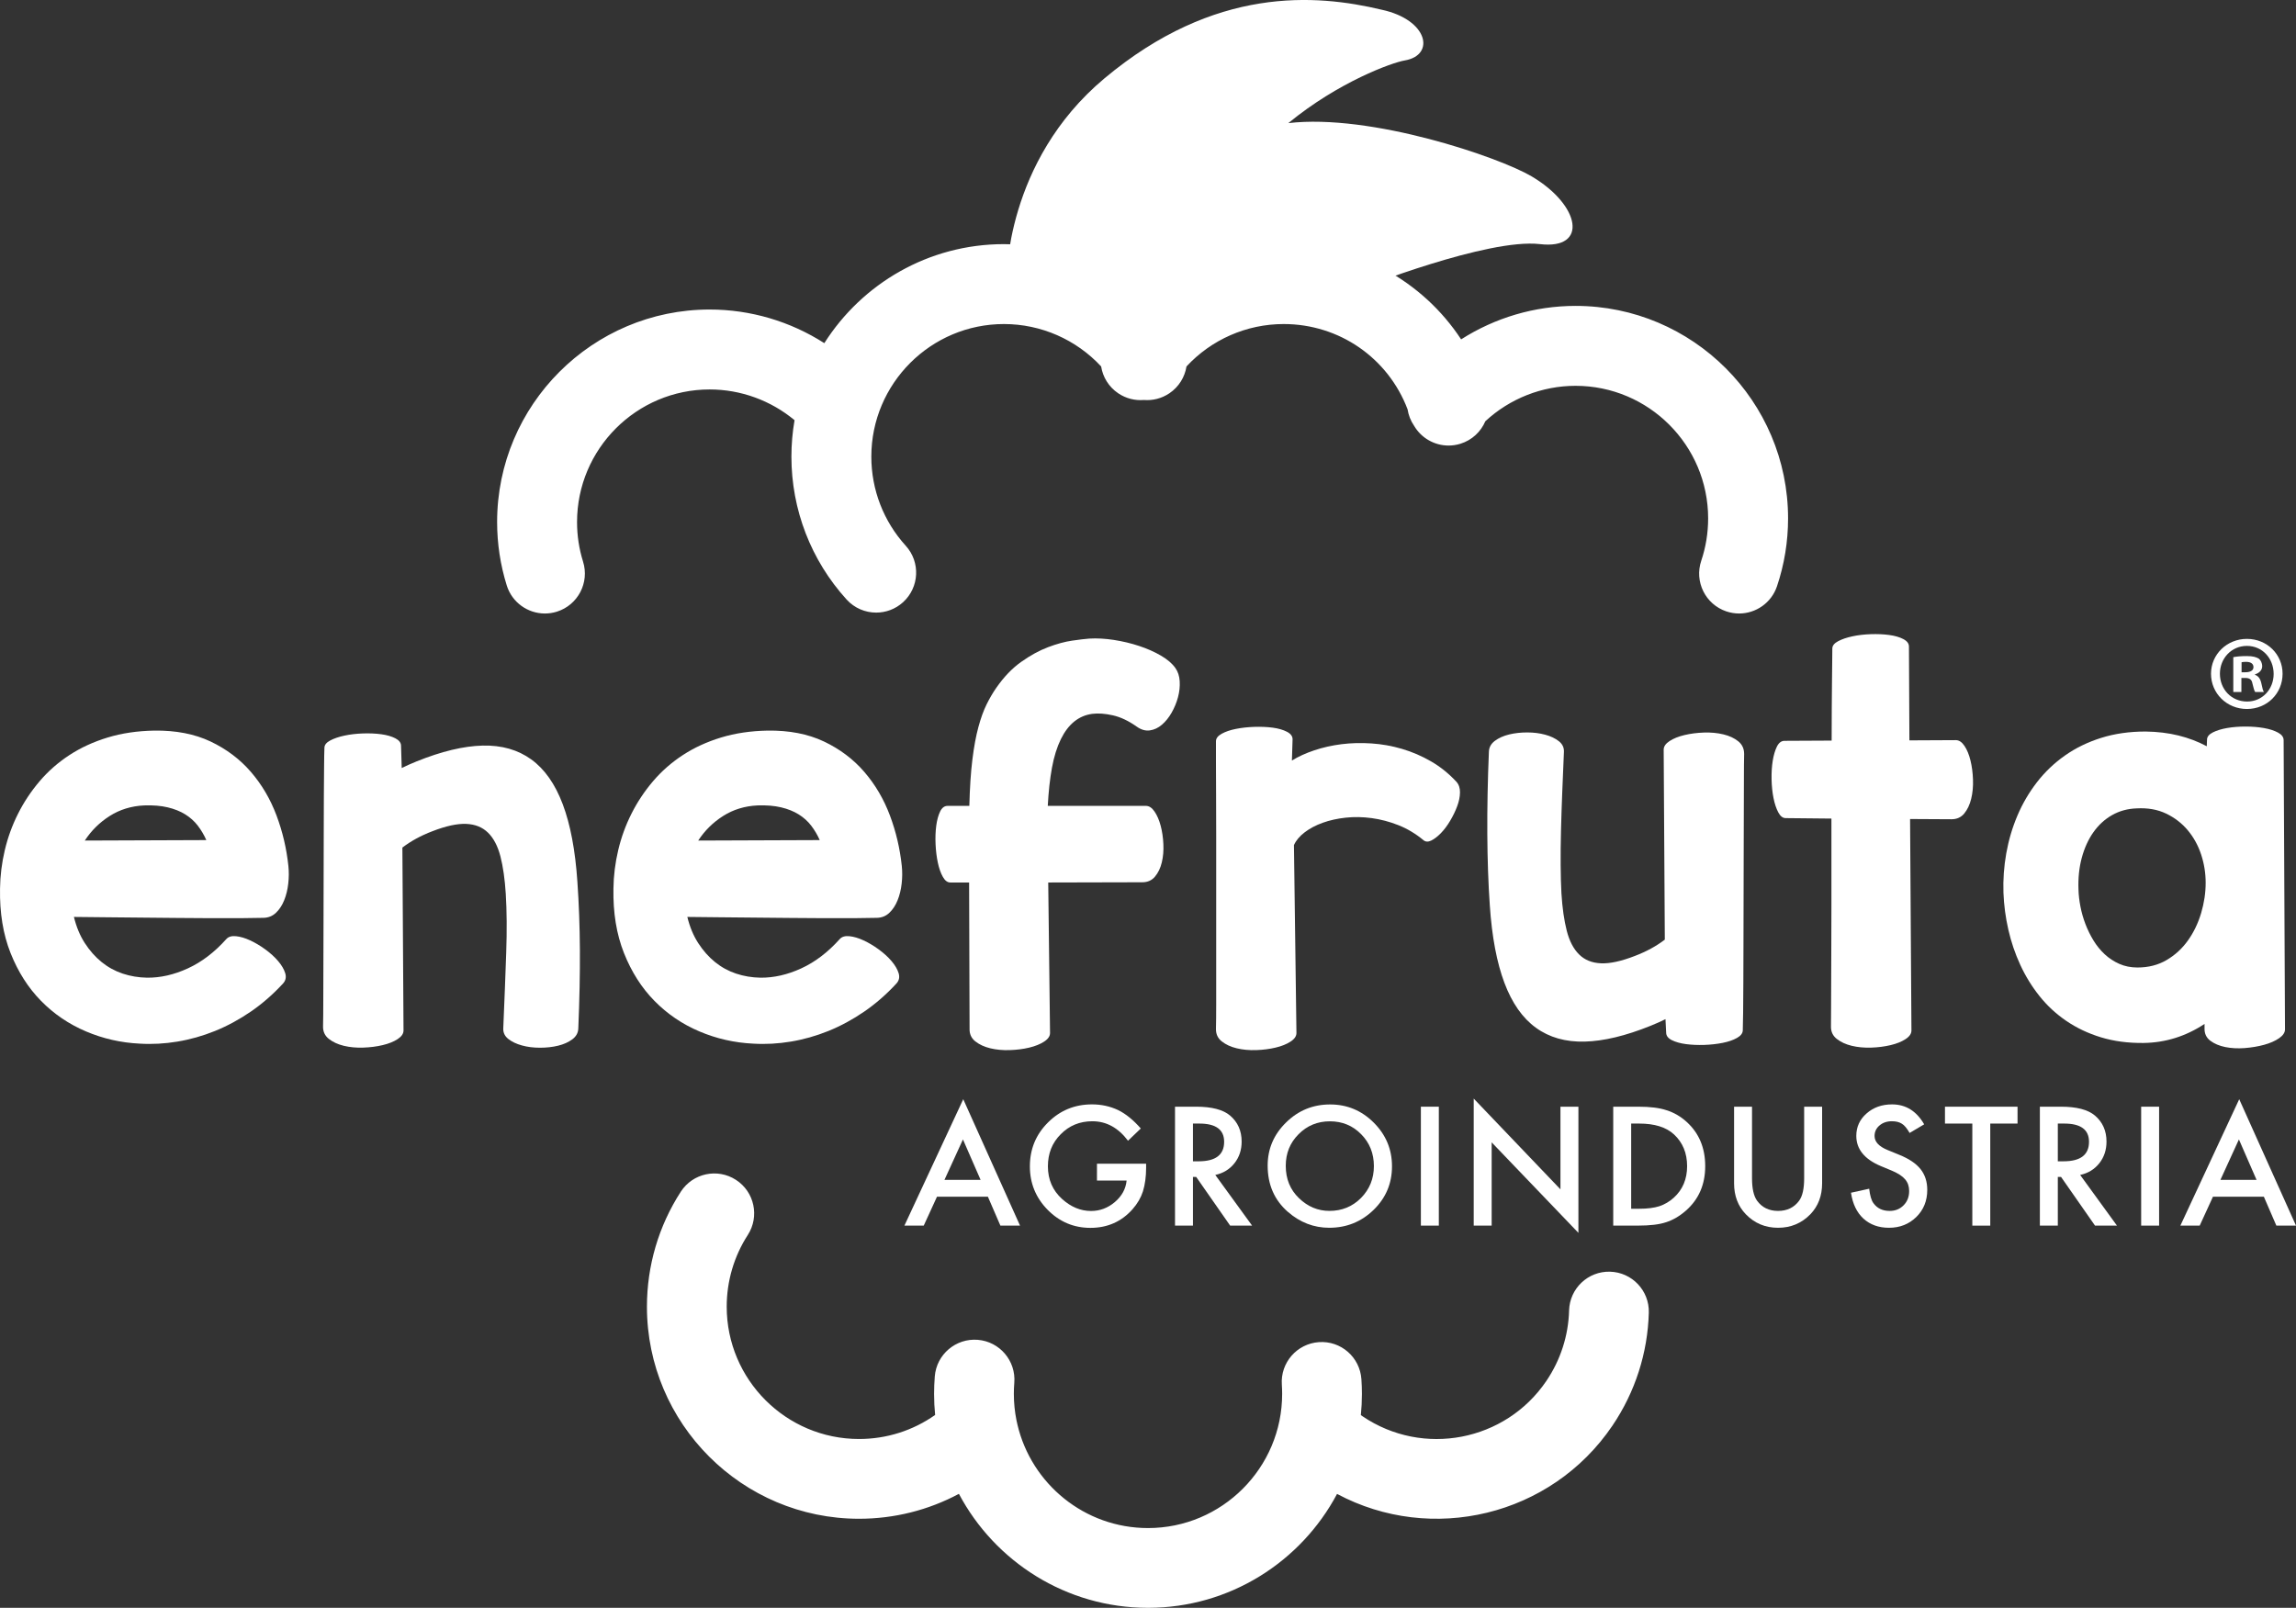 <!-- Generator: Adobe Illustrator 22.0.1, SVG Export Plug-In  -->
<svg version="1.1"
	 xmlns="http://www.w3.org/2000/svg" xmlns:xlink="http://www.w3.org/1999/xlink" xmlns:a="http://ns.adobe.com/AdobeSVGViewerExtensions/3.0/"
	 x="0px" y="0px" width="129.632px" height="90.785px" viewBox="0 0 129.632 90.785"
	 style="enable-background:new 0 0 129.632 90.785;" xml:space="preserve">
<rect x="0" y="0" width="129.632" height="90.785" fill="#333333" stroke="none"/>
<style type="text/css">
	.st0{fill:#FFFFFF;}
</style>
<defs>
</defs>
<g>
	<path class="st0" d="M128.874,38.041c0,1.116-0.875,1.991-2.015,1.991c-1.127,0-2.026-0.875-2.026-1.991
		c0-1.091,0.899-1.967,2.026-1.967C127.999,36.074,128.874,36.95,128.874,38.041z M125.336,38.041c0,0.876,0.648,1.571,1.535,1.571
		c0.864,0,1.499-0.695,1.499-1.559c0-0.876-0.635-1.583-1.511-1.583C125.984,36.471,125.336,37.178,125.336,38.041z M126.548,39.073
		h-0.456v-1.967c0.18-0.036,0.432-0.061,0.756-0.061c0.372,0,0.539,0.061,0.684,0.145c0.107,0.083,0.191,0.239,0.191,0.432
		c0,0.216-0.168,0.384-0.407,0.455v0.024c0.191,0.072,0.3,0.216,0.359,0.479c0.061,0.3,0.096,0.42,0.145,0.492h-0.492
		c-0.06-0.072-0.096-0.252-0.156-0.48c-0.035-0.216-0.155-0.312-0.407-0.312h-0.216V39.073z M126.559,37.958h0.216
		c0.252,0,0.456-0.084,0.456-0.288c0-0.18-0.132-0.3-0.42-0.3c-0.12,0-0.204,0.012-0.252,0.023V37.958z"/>
	<path class="st0" d="M86.475,9.958c-1.842-1.089-9.079-3.556-13.736-3.006c2.843-2.334,5.848-3.416,6.572-3.539
		c1.74-0.295,1.327-2.299-1.302-2.864c-3.72-0.889-9.421-1.34-15.652,3.876c-5.617,4.703-5.524,11.339-5.524,11.339l6.59,5.282
		c0,0,1.8-1.846,3.778-5.042l1.213,1.699l8.383-1.406c0,0,7.198-2.858,10.15-2.513C89.684,14.104,89.239,11.592,86.475,9.958"/>
	<path class="st0" d="M88.955,17.272h-0.001c-2.307,0-4.547,0.669-6.459,1.89c-2.175-3.31-5.888-5.377-10.018-5.377
		c-2.943,0-5.736,1.075-7.898,2.966c-2.162-1.891-4.955-2.966-7.897-2.966c-4.262,0-8.011,2.233-10.141,5.591
		c-1.915-1.227-4.162-1.899-6.474-1.899c-6.617,0-12,5.383-12,11.999c0,1.221,0.184,2.426,0.544,3.581
		c0.302,0.966,1.193,1.584,2.154,1.584c0.222,0,0.449-0.033,0.673-0.103c1.19-0.372,1.853-1.637,1.481-2.827
		c-0.225-0.719-0.339-1.471-0.339-2.235c0-4.128,3.359-7.486,7.487-7.486c1.758,0,3.455,0.623,4.793,1.736
		c-0.116,0.669-0.177,1.357-0.177,2.058c0,2.99,1.106,5.855,3.116,8.067c0.445,0.49,1.057,0.739,1.67,0.739
		c0.542,0,1.085-0.194,1.517-0.586c0.922-0.838,0.991-2.265,0.153-3.188c-1.254-1.379-1.944-3.166-1.944-5.032
		c0-4.128,3.359-7.487,7.487-7.487c2.101,0,4.081,0.879,5.488,2.394c0.094,0.595,0.425,1.152,0.964,1.515
		c0.443,0.3,0.955,0.42,1.449,0.379c0.492,0.039,1-0.081,1.441-0.379c0.539-0.364,0.87-0.92,0.965-1.515
		c1.406-1.515,3.387-2.394,5.488-2.394c3.141,0,5.893,1.916,6.994,4.814c0.051,0.329,0.174,0.647,0.368,0.93
		c0.405,0.693,1.151,1.117,1.946,1.117c0.221,0,0.446-0.033,0.668-0.101c0.659-0.204,1.157-0.683,1.408-1.271
		c1.379-1.279,3.199-2.001,5.093-2.001h0.001c4.128,0,7.486,3.358,7.486,7.486c0,0.82-0.131,1.624-0.389,2.392
		c-0.398,1.181,0.236,2.461,1.417,2.859c0.239,0.08,0.482,0.119,0.721,0.119c0.942,0,1.821-0.595,2.138-1.537
		c0.415-1.233,0.626-2.523,0.626-3.833C100.954,22.655,95.571,17.272,88.955,17.272"/>
	<path class="st0" d="M12.775,53.028c0.119-0.136,0.303-0.192,0.55-0.166c0.248,0.025,0.514,0.104,0.8,0.237
		c0.286,0.132,0.572,0.303,0.858,0.511c0.286,0.21,0.527,0.429,0.723,0.66c0.196,0.23,0.328,0.456,0.397,0.678
		c0.068,0.222,0.029,0.414-0.115,0.576c-0.564,0.614-1.172,1.145-1.824,1.593c-0.653,0.448-1.327,0.813-2.022,1.095
		c-0.696,0.281-1.404,0.482-2.125,0.601c-0.721,0.12-1.431,0.158-2.131,0.115c-1.058-0.051-2.069-0.281-3.033-0.691
		c-0.964-0.409-1.809-0.983-2.534-1.721c-0.726-0.738-1.299-1.638-1.722-2.701c-0.422-1.062-0.62-2.276-0.595-3.641
		c0.009-0.725,0.098-1.448,0.269-2.169c0.17-0.721,0.42-1.408,0.749-2.061c0.328-0.653,0.733-1.263,1.215-1.83
		c0.482-0.567,1.044-1.06,1.683-1.478c0.64-0.418,1.359-0.749,2.157-0.992c0.798-0.243,1.674-0.373,2.63-0.391
		c1.22-0.017,2.28,0.188,3.181,0.615c0.9,0.427,1.659,0.998,2.278,1.715c0.618,0.717,1.1,1.536,1.446,2.457
		c0.346,0.922,0.569,1.873,0.672,2.854c0.034,0.325,0.032,0.657-0.007,0.999c-0.038,0.341-0.115,0.654-0.23,0.94
		c-0.115,0.286-0.269,0.521-0.461,0.704c-0.192,0.184-0.424,0.28-0.697,0.288c-0.367,0.009-0.809,0.015-1.325,0.019
		c-0.516,0.005-1.077,0.005-1.683,0c-0.606-0.004-1.243-0.008-1.913-0.013c-0.67-0.004-1.34-0.01-2.01-0.019
		c-0.669-0.008-1.329-0.015-1.977-0.019c-0.648-0.004-1.25-0.01-1.805-0.019c0.137,0.563,0.342,1.056,0.615,1.478
		c0.273,0.422,0.589,0.779,0.947,1.069c0.358,0.29,0.755,0.508,1.19,0.653c0.435,0.145,0.892,0.221,1.37,0.23
		c0.759,0.009,1.529-0.166,2.31-0.525C11.386,54.321,12.11,53.77,12.775,53.028 M8.142,45.477c-0.725,0.034-1.374,0.233-1.945,0.595
		c-0.572,0.363-1.041,0.826-1.408,1.389l6.86-0.026c-0.128-0.29-0.288-0.561-0.48-0.813c-0.192-0.251-0.429-0.464-0.71-0.639
		c-0.282-0.175-0.613-0.308-0.992-0.397C9.087,45.496,8.645,45.46,8.142,45.477"/>
	<path class="st0" d="M22.681,43.366c0.136-0.068,0.273-0.132,0.41-0.192c0.136-0.06,0.277-0.119,0.422-0.179
		c1.416-0.572,2.662-0.87,3.737-0.896s1.99,0.235,2.745,0.781c0.755,0.546,1.348,1.39,1.779,2.534
		c0.431,1.143,0.706,2.602,0.826,4.377c0.085,1.22,0.132,2.502,0.141,3.846c0.008,1.344-0.022,2.822-0.09,4.435
		c-0.008,0.247-0.122,0.452-0.339,0.614c-0.218,0.162-0.484,0.281-0.8,0.358c-0.316,0.077-0.657,0.115-1.024,0.115
		c-0.367,0-0.706-0.042-1.017-0.128c-0.312-0.085-0.568-0.207-0.768-0.364c-0.201-0.158-0.297-0.356-0.288-0.595
		c0.068-1.588,0.123-3.012,0.166-4.275c0.043-1.263,0.034-2.372-0.025-3.328c-0.052-0.827-0.152-1.531-0.301-2.112
		c-0.15-0.58-0.382-1.025-0.698-1.337c-0.315-0.311-0.727-0.478-1.235-0.499c-0.508-0.021-1.145,0.117-1.913,0.416
		c-0.649,0.247-1.212,0.555-1.69,0.921l0.064,10.329c0,0.179-0.111,0.341-0.332,0.486c-0.222,0.145-0.504,0.258-0.845,0.339
		s-0.708,0.128-1.101,0.141c-0.392,0.013-0.757-0.021-1.094-0.102c-0.337-0.082-0.619-0.212-0.845-0.391
		c-0.226-0.179-0.335-0.418-0.326-0.716c0.008-0.367,0.013-0.854,0.013-1.46c0-0.605,0.002-1.277,0.006-2.015
		c0.004-0.738,0.007-1.525,0.007-2.362c0-0.836,0.002-1.672,0.006-2.508c0.004-0.836,0.006-1.653,0.006-2.451
		c0-0.798,0.002-1.525,0.007-2.182c0.004-0.657,0.008-1.227,0.013-1.709c0.004-0.482,0.01-0.825,0.019-1.03
		c0-0.162,0.109-0.301,0.326-0.416c0.218-0.115,0.486-0.207,0.806-0.275s0.666-0.109,1.037-0.122
		c0.371-0.013,0.717,0.002,1.037,0.045s0.586,0.12,0.8,0.23c0.213,0.111,0.32,0.252,0.32,0.423L22.681,43.366z"/>
	<path class="st0" d="M47.408,53.028c0.119-0.136,0.303-0.192,0.55-0.166c0.248,0.025,0.514,0.104,0.8,0.237
		c0.286,0.132,0.572,0.303,0.858,0.511c0.286,0.21,0.527,0.429,0.723,0.66c0.196,0.23,0.328,0.456,0.397,0.678
		c0.068,0.222,0.029,0.414-0.116,0.576c-0.563,0.614-1.171,1.145-1.823,1.593c-0.653,0.448-1.327,0.813-2.022,1.095
		c-0.696,0.281-1.404,0.482-2.125,0.601c-0.721,0.12-1.431,0.158-2.131,0.115c-1.058-0.051-2.069-0.281-3.033-0.691
		c-0.964-0.409-1.809-0.983-2.534-1.721c-0.726-0.738-1.299-1.638-1.722-2.701c-0.422-1.062-0.62-2.276-0.595-3.641
		c0.009-0.725,0.098-1.448,0.269-2.169c0.17-0.721,0.42-1.408,0.749-2.061c0.328-0.653,0.733-1.263,1.215-1.83
		c0.482-0.567,1.044-1.06,1.683-1.478c0.64-0.418,1.359-0.749,2.157-0.992c0.798-0.243,1.674-0.373,2.63-0.391
		c1.22-0.017,2.28,0.188,3.181,0.615c0.9,0.427,1.659,0.998,2.278,1.715c0.618,0.717,1.1,1.536,1.446,2.457
		c0.346,0.922,0.569,1.873,0.672,2.854c0.034,0.325,0.032,0.657-0.007,0.999c-0.038,0.341-0.115,0.654-0.23,0.94
		c-0.115,0.286-0.269,0.521-0.461,0.704c-0.192,0.184-0.424,0.28-0.697,0.288c-0.367,0.009-0.809,0.015-1.325,0.019
		c-0.516,0.005-1.077,0.005-1.683,0c-0.606-0.004-1.244-0.008-1.913-0.013c-0.67-0.004-1.34-0.01-2.01-0.019
		c-0.669-0.008-1.329-0.015-1.977-0.019c-0.648-0.004-1.25-0.01-1.805-0.019c0.137,0.563,0.342,1.056,0.615,1.478
		c0.273,0.422,0.589,0.779,0.947,1.069c0.358,0.29,0.755,0.508,1.19,0.653c0.435,0.145,0.892,0.221,1.37,0.23
		c0.759,0.009,1.529-0.166,2.31-0.525C46.019,54.321,46.743,53.77,47.408,53.028 M42.775,45.477
		c-0.725,0.034-1.374,0.233-1.945,0.595c-0.572,0.363-1.041,0.826-1.408,1.389l6.86-0.026c-0.128-0.29-0.288-0.561-0.48-0.813
		c-0.192-0.251-0.429-0.464-0.71-0.639c-0.282-0.175-0.613-0.308-0.992-0.397C43.72,45.496,43.278,45.46,42.775,45.477"/>
	<path class="st0" d="M54.729,45.503c0.026-1.032,0.083-1.907,0.173-2.624c0.089-0.716,0.202-1.326,0.339-1.83
		c0.136-0.503,0.29-0.928,0.461-1.273c0.17-0.346,0.354-0.659,0.55-0.941c0.427-0.614,0.896-1.103,1.408-1.465
		c0.512-0.363,1.015-0.638,1.51-0.826c0.495-0.188,0.949-0.311,1.363-0.371c0.414-0.06,0.736-0.098,0.966-0.115
		c0.436-0.026,0.901,0,1.395,0.076c0.495,0.077,0.969,0.19,1.421,0.34c0.452,0.149,0.862,0.33,1.229,0.544
		c0.367,0.213,0.64,0.448,0.819,0.703c0.145,0.205,0.226,0.455,0.243,0.749c0.017,0.295-0.015,0.593-0.096,0.896
		c-0.081,0.303-0.201,0.593-0.358,0.87c-0.158,0.278-0.342,0.506-0.551,0.685c-0.209,0.179-0.437,0.286-0.684,0.32
		c-0.248,0.034-0.495-0.038-0.743-0.217c-0.46-0.325-0.908-0.536-1.344-0.634c-0.435-0.098-0.823-0.126-1.164-0.083
		c-0.76,0.102-1.348,0.576-1.766,1.42c-0.222,0.453-0.391,0.992-0.506,1.619c-0.115,0.628-0.194,1.346-0.237,2.157h5.542
		c0.179,0,0.341,0.107,0.486,0.32c0.145,0.213,0.261,0.48,0.346,0.8s0.136,0.665,0.153,1.037c0.018,0.371-0.012,0.716-0.089,1.036
		c-0.077,0.32-0.205,0.587-0.384,0.8c-0.179,0.214-0.418,0.32-0.717,0.32l-5.311,0.013l0.102,8.498c0,0.179-0.111,0.341-0.333,0.486
		c-0.221,0.145-0.503,0.258-0.844,0.34c-0.342,0.081-0.709,0.128-1.101,0.14c-0.392,0.013-0.757-0.021-1.094-0.102
		c-0.337-0.081-0.619-0.211-0.845-0.39s-0.335-0.418-0.326-0.717l-0.026-8.255h-1.062c-0.162,0-0.303-0.107-0.422-0.32
		c-0.12-0.213-0.214-0.48-0.282-0.8c-0.068-0.32-0.111-0.667-0.128-1.043c-0.017-0.375-0.004-0.723,0.038-1.043
		c0.043-0.32,0.116-0.587,0.218-0.8c0.102-0.213,0.243-0.32,0.422-0.32H54.729z"/>
	<path class="st0" d="M72.941,42.943c0.358-0.222,0.778-0.414,1.261-0.576c0.482-0.162,0.994-0.277,1.535-0.346
		c0.542-0.068,1.105-0.083,1.69-0.044c0.584,0.038,1.16,0.14,1.728,0.307c0.567,0.166,1.113,0.401,1.638,0.704
		s1.005,0.689,1.44,1.158c0.136,0.154,0.202,0.354,0.198,0.602c-0.004,0.247-0.057,0.507-0.16,0.78
		c-0.102,0.273-0.235,0.546-0.397,0.819c-0.162,0.274-0.337,0.506-0.524,0.698c-0.188,0.192-0.37,0.331-0.544,0.416
		c-0.175,0.085-0.323,0.077-0.442-0.026c-0.444-0.366-0.915-0.648-1.414-0.844c-0.499-0.197-1.001-0.329-1.504-0.397
		c-0.503-0.068-0.992-0.077-1.465-0.026c-0.474,0.051-0.907,0.147-1.299,0.288c-0.393,0.141-0.732,0.32-1.018,0.538
		c-0.286,0.217-0.489,0.458-0.608,0.723l0.141,10.61c0,0.179-0.111,0.341-0.333,0.486s-0.503,0.258-0.845,0.339
		c-0.341,0.081-0.708,0.128-1.1,0.141c-0.393,0.013-0.758-0.021-1.094-0.102c-0.338-0.081-0.619-0.211-0.845-0.391
		c-0.226-0.179-0.335-0.418-0.327-0.716c0.009-0.342,0.013-0.804,0.013-1.389v-1.997v-2.393v-2.572v-2.547
		c0-0.832-0.002-1.6-0.006-2.304c-0.005-0.704-0.007-1.32-0.007-1.849v-1.178c0-0.162,0.107-0.303,0.32-0.422
		c0.214-0.12,0.48-0.211,0.8-0.275s0.668-0.103,1.043-0.116c0.376-0.012,0.724,0.003,1.043,0.045c0.32,0.043,0.587,0.12,0.8,0.231
		c0.214,0.111,0.32,0.251,0.32,0.422L72.941,42.943z"/>
	<path class="st0" d="M94.033,57.546c-0.137,0.068-0.273,0.132-0.41,0.192c-0.136,0.06-0.277,0.12-0.422,0.179
		c-1.416,0.572-2.662,0.87-3.737,0.896c-1.075,0.026-1.99-0.235-2.745-0.781c-0.756-0.546-1.349-1.39-1.779-2.534
		c-0.431-1.143-0.707-2.602-0.826-4.377c-0.085-1.229-0.132-2.577-0.141-4.044c-0.008-1.468,0.022-3.012,0.09-4.633
		c0.008-0.248,0.122-0.452,0.339-0.615c0.218-0.162,0.484-0.281,0.8-0.358c0.316-0.077,0.657-0.115,1.024-0.115
		c0.367,0,0.706,0.043,1.017,0.128c0.312,0.085,0.568,0.207,0.768,0.365c0.201,0.158,0.297,0.356,0.288,0.595
		c-0.034,0.785-0.066,1.555-0.096,2.31c-0.03,0.755-0.053,1.476-0.07,2.163c-0.017,0.687-0.024,1.329-0.019,1.926
		c0.004,0.597,0.019,1.131,0.044,1.6c0.052,0.828,0.152,1.531,0.301,2.112c0.149,0.58,0.382,1.026,0.698,1.337
		c0.315,0.312,0.727,0.478,1.235,0.499c0.507,0.022,1.145-0.117,1.913-0.416c0.649-0.247,1.212-0.554,1.69-0.921l-0.064-10.725
		c0-0.18,0.11-0.342,0.332-0.487c0.222-0.145,0.504-0.258,0.845-0.339c0.341-0.081,0.708-0.128,1.101-0.141
		c0.392-0.013,0.757,0.022,1.094,0.103c0.337,0.081,0.616,0.211,0.838,0.39s0.333,0.418,0.333,0.717
		c-0.009,0.375-0.013,0.862-0.013,1.459s-0.002,1.265-0.006,2.003c-0.005,0.738-0.007,1.521-0.007,2.348
		c0,0.828-0.002,1.658-0.006,2.49c-0.004,0.831-0.006,1.64-0.006,2.425c0,0.785-0.003,1.506-0.007,2.163
		c-0.004,0.657-0.008,1.224-0.012,1.702c-0.005,0.478-0.011,0.819-0.02,1.024c-0.008,0.162-0.119,0.303-0.332,0.422
		c-0.214,0.12-0.48,0.211-0.8,0.275c-0.32,0.064-0.666,0.103-1.037,0.116c-0.371,0.012-0.717-0.003-1.037-0.045
		c-0.32-0.043-0.586-0.118-0.8-0.224c-0.213-0.107-0.32-0.25-0.32-0.429L94.033,57.546z"/>
	<path class="st0" d="M103.415,41.817c0-0.614,0.002-1.207,0.006-1.779c0.005-0.572,0.009-1.09,0.013-1.555
		c0.004-0.465,0.009-0.86,0.013-1.184c0.004-0.324,0.006-0.55,0.006-0.678c0-0.162,0.109-0.301,0.327-0.416
		c0.217-0.115,0.486-0.207,0.806-0.275c0.32-0.069,0.666-0.109,1.037-0.122s0.716,0.002,1.036,0.045
		c0.32,0.043,0.587,0.119,0.8,0.23c0.214,0.111,0.32,0.252,0.32,0.423l0.026,5.298l2.624-0.013c0.179,0,0.341,0.109,0.486,0.327
		c0.145,0.217,0.258,0.492,0.339,0.825c0.081,0.333,0.128,0.694,0.141,1.082c0.013,0.388-0.021,0.748-0.102,1.081
		c-0.082,0.333-0.212,0.608-0.391,0.826c-0.179,0.217-0.418,0.326-0.717,0.326l-2.342-0.013l0.077,11.941
		c0,0.179-0.111,0.342-0.333,0.487s-0.503,0.258-0.844,0.339c-0.342,0.081-0.709,0.128-1.101,0.141
		c-0.393,0.012-0.757-0.022-1.094-0.103c-0.337-0.081-0.619-0.211-0.845-0.39s-0.335-0.418-0.326-0.717
		c0-0.256,0.002-0.612,0.006-1.069c0.004-0.456,0.006-0.983,0.006-1.58s0.002-1.252,0.007-1.965
		c0.004-0.712,0.006-1.459,0.006-2.239v-2.407V46.22l-2.585-0.026c-0.162,0-0.301-0.109-0.416-0.326
		c-0.115-0.218-0.205-0.487-0.269-0.807s-0.1-0.669-0.109-1.049c-0.008-0.38,0.013-0.73,0.064-1.05
		c0.052-0.32,0.13-0.588,0.237-0.806c0.107-0.217,0.25-0.326,0.429-0.326L103.415,41.817z"/>
	<path class="st0" d="M129.011,58.123c0,0.179-0.111,0.345-0.333,0.499c-0.221,0.153-0.503,0.277-0.844,0.371
		c-0.342,0.094-0.709,0.155-1.101,0.186c-0.392,0.029-0.757,0.01-1.094-0.058c-0.337-0.069-0.619-0.188-0.845-0.358
		c-0.226-0.171-0.335-0.406-0.326-0.704v-0.244c-1.058,0.7-2.206,1.058-3.443,1.075c-0.879,0.009-1.681-0.098-2.406-0.319
		c-0.726-0.222-1.378-0.532-1.958-0.928c-0.581-0.397-1.086-0.866-1.517-1.408s-0.791-1.128-1.081-1.76
		c-0.291-0.631-0.515-1.293-0.672-1.984c-0.158-0.691-0.25-1.386-0.276-2.086c-0.025-0.742,0.028-1.485,0.16-2.227
		c0.133-0.742,0.342-1.45,0.628-2.124c0.285-0.674,0.652-1.302,1.1-1.882c0.448-0.58,0.975-1.083,1.581-1.51
		s1.288-0.759,2.048-0.998c0.759-0.239,1.595-0.359,2.508-0.359c0.666,0.009,1.284,0.083,1.856,0.224
		c0.571,0.141,1.105,0.344,1.6,0.608c0-0.068,0.002-0.136,0.006-0.205c0.004-0.068,0.007-0.123,0.007-0.166
		c0-0.162,0.108-0.299,0.326-0.41c0.218-0.11,0.486-0.193,0.806-0.249c0.32-0.055,0.666-0.083,1.037-0.083s0.717,0.028,1.037,0.083
		c0.32,0.056,0.586,0.141,0.799,0.256c0.214,0.115,0.32,0.258,0.32,0.429L129.011,58.123z M120.641,45.644
		c-0.512,0.017-0.975,0.143-1.389,0.378c-0.414,0.234-0.766,0.556-1.056,0.966c-0.29,0.409-0.509,0.892-0.659,1.446
		c-0.149,0.555-0.211,1.156-0.185,1.805c0.008,0.298,0.045,0.614,0.109,0.947c0.064,0.333,0.157,0.661,0.281,0.985
		c0.124,0.325,0.275,0.634,0.454,0.928c0.18,0.295,0.391,0.555,0.634,0.781c0.243,0.226,0.518,0.407,0.826,0.544
		c0.307,0.136,0.648,0.205,1.023,0.205c0.623,0,1.174-0.141,1.651-0.423c0.478-0.281,0.879-0.65,1.204-1.107
		c0.324-0.456,0.571-0.97,0.742-1.542c0.17-0.572,0.256-1.143,0.256-1.715c0-0.546-0.086-1.077-0.256-1.593
		c-0.171-0.517-0.423-0.973-0.755-1.37c-0.333-0.397-0.741-0.71-1.223-0.941C121.816,45.708,121.264,45.61,120.641,45.644"/>
	<path class="st0" d="M90.902,71.805c-1.243-0.034-2.278,0.947-2.311,2.191c-0.039,1.42-0.483,2.797-1.285,3.98
		c-2.311,3.411-6.966,4.305-10.376,1.994c-0.032-0.022-0.064-0.045-0.096-0.067c0.039-0.394,0.06-0.793,0.06-1.196
		c0-0.279-0.01-0.559-0.029-0.832c-0.085-1.241-1.157-2.181-2.401-2.092c-1.24,0.086-2.177,1.16-2.091,2.401
		c0.011,0.171,0.017,0.347,0.017,0.523c0,4.176-3.397,7.574-7.574,7.574c-3.579,0-6.584-2.496-7.371-5.838
		c-0.014-0.085-0.033-0.169-0.056-0.253c-0.096-0.48-0.147-0.976-0.147-1.483c0-0.211,0.008-0.422,0.025-0.628
		c0.101-1.239-0.822-2.326-2.061-2.427c-1.237-0.1-2.327,0.821-2.428,2.061c-0.026,0.328-0.04,0.662-0.04,0.994
		c0,0.401,0.02,0.797,0.059,1.188c-1.251,0.881-2.741,1.357-4.296,1.357c-4.119,0-7.471-3.351-7.471-7.471
		c0-1.443,0.411-2.843,1.19-4.048c0.675-1.045,0.376-2.439-0.669-3.113c-1.044-0.676-2.438-0.376-3.113,0.669
		c-1.251,1.935-1.912,4.18-1.912,6.492c0,6.603,5.372,11.975,11.975,11.975c1.994,0,3.921-0.489,5.639-1.407
		c2.029,3.824,6.053,6.436,10.676,6.436c4.621,0,8.644-2.61,10.674-6.432c5.331,2.846,12.08,1.262,15.545-3.85
		c1.285-1.897,1.996-4.105,2.057-6.387C93.126,72.873,92.145,71.839,90.902,71.805"/>
	<path class="st0" d="M55.777,67.572h-2.875l-0.748,1.631h-1.091l3.322-7.137l3.206,7.137h-1.109L55.777,67.572z M55.364,66.62
		l-0.996-2.283l-1.044,2.283H55.364z"/>
	<path class="st0" d="M61.935,65.707h2.775v0.222c0,0.504-0.06,0.951-0.179,1.339c-0.116,0.36-0.311,0.696-0.587,1.009
		c-0.623,0.702-1.416,1.053-2.379,1.053c-0.939,0-1.744-0.339-2.414-1.018c-0.669-0.681-1.004-1.499-1.004-2.453
		c0-0.974,0.34-1.8,1.022-2.479c0.681-0.681,1.51-1.022,2.488-1.022c0.524,0,1.014,0.107,1.47,0.32
		c0.435,0.214,0.862,0.561,1.283,1.041l-0.722,0.692c-0.551-0.734-1.222-1.1-2.014-1.1c-0.71,0-1.306,0.245-1.787,0.735
		c-0.482,0.481-0.722,1.084-0.722,1.809c0,0.748,0.268,1.364,0.804,1.848c0.502,0.45,1.045,0.674,1.631,0.674
		c0.499,0,0.947-0.167,1.344-0.503c0.397-0.338,0.619-0.743,0.665-1.215h-1.674V65.707z"/>
	<path class="st0" d="M68.615,66.342l2.079,2.862h-1.239l-1.918-2.749h-0.183v2.749h-1.013v-6.716h1.187
		c0.887,0,1.528,0.167,1.922,0.501c0.435,0.371,0.653,0.861,0.653,1.47c0,0.475-0.137,0.884-0.409,1.226
		C69.421,66.027,69.062,66.246,68.615,66.342 M67.354,65.572h0.322c0.96,0,1.439-0.367,1.439-1.1c0-0.688-0.466-1.031-1.4-1.031
		h-0.361V65.572z"/>
	<path class="st0" d="M71.572,65.815c0-0.945,0.346-1.757,1.039-2.435c0.69-0.679,1.52-1.018,2.488-1.018
		c0.957,0,1.778,0.342,2.462,1.026c0.687,0.685,1.031,1.507,1.031,2.466c0,0.966-0.345,1.785-1.035,2.458
		c-0.694,0.675-1.53,1.013-2.51,1.013c-0.867,0-1.646-0.3-2.336-0.9C71.952,67.761,71.572,66.891,71.572,65.815 M72.594,65.826
		c0,0.742,0.249,1.351,0.748,1.829c0.496,0.478,1.068,0.717,1.718,0.717c0.705,0,1.299-0.243,1.783-0.73
		c0.484-0.492,0.727-1.092,0.727-1.799c0-0.715-0.24-1.315-0.718-1.799c-0.476-0.486-1.064-0.73-1.766-0.73
		c-0.699,0-1.289,0.244-1.77,0.73C72.835,64.525,72.594,65.119,72.594,65.826"/>
	<rect x="80.223" y="62.488" class="st0" width="1.013" height="6.715"/>
	<polygon class="st0" points="83.206,69.203 83.206,62.031 88.103,67.155 88.103,62.488 89.117,62.488 89.117,69.612 84.219,64.502 
		84.219,69.203 	"/>
	<path class="st0" d="M91.083,69.203v-6.715h1.409c0.675,0,1.209,0.067,1.6,0.2c0.421,0.131,0.802,0.353,1.144,0.666
		c0.693,0.632,1.04,1.463,1.04,2.492c0,1.032-0.361,1.867-1.083,2.505c-0.363,0.319-0.743,0.541-1.14,0.665
		c-0.371,0.125-0.897,0.187-1.579,0.187H91.083z M92.096,68.251h0.457c0.455,0,0.833-0.048,1.135-0.143
		c0.301-0.102,0.574-0.263,0.817-0.483c0.499-0.455,0.749-1.048,0.749-1.779c0-0.737-0.247-1.334-0.74-1.792
		c-0.443-0.409-1.097-0.613-1.961-0.613h-0.457V68.251z"/>
	<path class="st0" d="M98.919,62.488v4.042c0,0.576,0.094,0.998,0.283,1.264c0.281,0.386,0.677,0.579,1.187,0.579
		c0.513,0,0.91-0.193,1.192-0.579c0.188-0.257,0.282-0.679,0.282-1.264v-4.042h1.014v4.323c0,0.708-0.221,1.29-0.661,1.749
		c-0.496,0.51-1.105,0.765-1.827,0.765s-1.329-0.255-1.822-0.765c-0.441-0.459-0.661-1.041-0.661-1.749v-4.323H98.919z"/>
	<path class="st0" d="M108.639,63.484l-0.822,0.487c-0.154-0.267-0.3-0.441-0.439-0.522c-0.145-0.093-0.332-0.139-0.561-0.139
		c-0.282,0-0.515,0.08-0.701,0.239c-0.185,0.157-0.278,0.354-0.278,0.592c0,0.328,0.244,0.592,0.731,0.792l0.67,0.275
		c0.545,0.22,0.943,0.489,1.196,0.807c0.252,0.318,0.378,0.707,0.378,1.169c0,0.618-0.206,1.128-0.618,1.532
		c-0.414,0.406-0.929,0.609-1.544,0.609c-0.582,0-1.064-0.173-1.444-0.52c-0.374-0.346-0.607-0.833-0.7-1.459l1.027-0.226
		c0.046,0.394,0.127,0.667,0.243,0.818c0.209,0.29,0.513,0.435,0.914,0.435c0.316,0,0.578-0.106,0.787-0.318
		c0.209-0.211,0.313-0.479,0.313-0.804c0-0.13-0.018-0.25-0.054-0.358c-0.037-0.109-0.093-0.209-0.17-0.3
		c-0.077-0.091-0.176-0.177-0.298-0.257c-0.122-0.079-0.267-0.155-0.435-0.228l-0.648-0.269c-0.919-0.388-1.379-0.956-1.379-1.704
		c0-0.504,0.193-0.926,0.579-1.265c0.385-0.341,0.865-0.512,1.439-0.512C107.6,62.358,108.204,62.733,108.639,63.484"/>
	<polygon class="st0" points="112.37,63.441 112.37,69.204 111.357,69.204 111.357,63.441 109.813,63.441 109.813,62.489 
		113.91,62.489 113.91,63.441 	"/>
	<path class="st0" d="M117.445,66.342l2.079,2.862h-1.239l-1.918-2.749h-0.183v2.749h-1.013v-6.716h1.187
		c0.887,0,1.528,0.167,1.922,0.501c0.435,0.371,0.653,0.861,0.653,1.47c0,0.475-0.137,0.884-0.409,1.226
		C118.251,66.027,117.892,66.246,117.445,66.342 M116.184,65.572h0.322c0.96,0,1.439-0.367,1.439-1.1c0-0.688-0.466-1.031-1.4-1.031
		h-0.361V65.572z"/>
	<rect x="120.89" y="62.488" class="st0" width="1.013" height="6.715"/>
	<path class="st0" d="M127.818,67.572h-2.875l-0.748,1.631h-1.091l3.322-7.137l3.206,7.137h-1.109L127.818,67.572z M127.405,66.62
		l-0.996-2.283l-1.044,2.283H127.405z"/>
</g>
</svg>